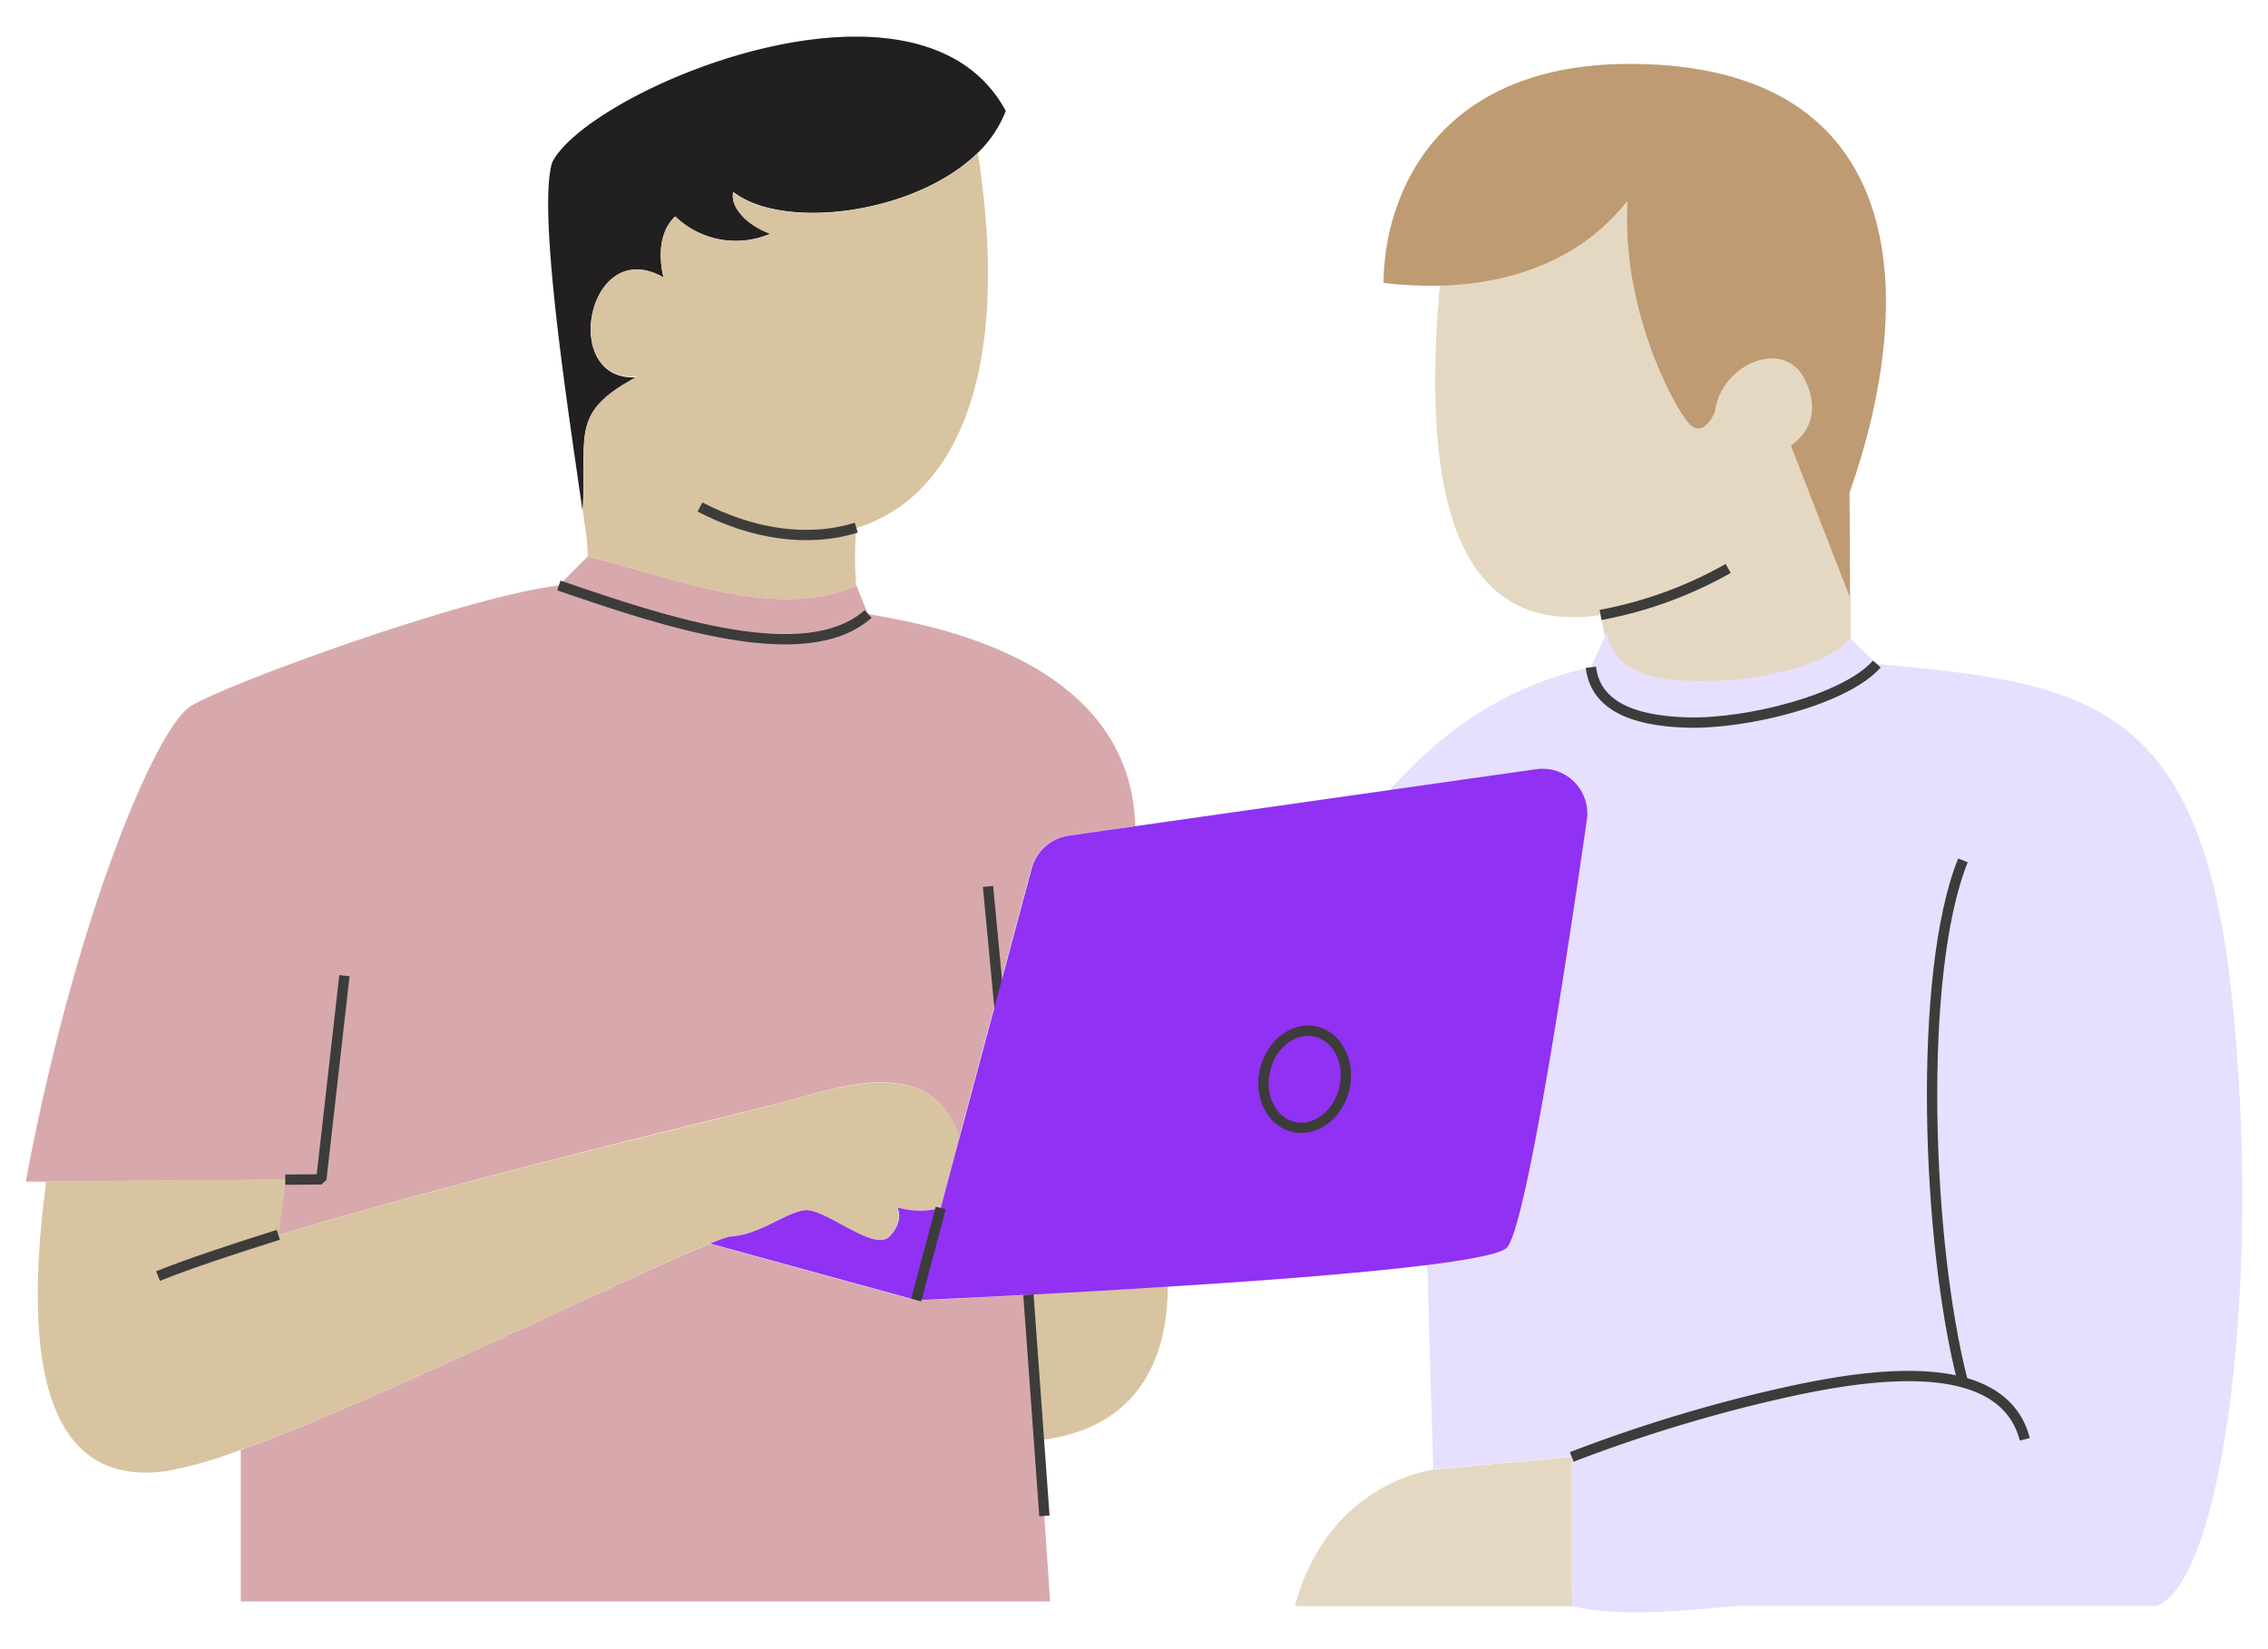 <svg id="Calque_1" data-name="Calque 1" xmlns="http://www.w3.org/2000/svg" viewBox="0 0 220 160"><defs><style>.cls-1{fill:#e5d8c3;}.cls-2{fill:none;stroke:#3c3c3b;stroke-linejoin:bevel;}.cls-3{fill:#e6dffe;}.cls-4{fill:#221f20;}.cls-5{fill:#d8c4a1;}.cls-6{fill:#d8a9ac;}.cls-7{fill:#9031f4;}.cls-8{fill:#be9b72;}</style></defs><path class="cls-1" d="M173.71,43.25h0c1.74-1.18,2.85-3.43,1.37-6.38-2.09-4.21-8.22-1.37-8.71,3.09,0,0-1.14,2.9-2.68,1s-6.4-11-5.83-21.43c-2.5,3.23-4.84,4.32-8.12,5.91.89-.43,1.56-3.72,1.41-4.31-1.29,1.31-6.86,3.51-11.33,4.94h0c-2.51,24.83,2.81,35.47,15.44,33.6l.09.49.69,3.21,4.76,4.33L163,78.76l2.51-9.51.3.07,13.71-6.09,0-5.2Z"/><path class="cls-2" d="M167.64,55.15a39.84,39.84,0,0,1-12.38,4.51"/><path class="cls-1" d="M125.6,155.83H169c-2.15,0-11.11-.08-16.52-1.49v-13L139,142.58C136.26,143,128.35,145.54,125.6,155.83Z"/><path class="cls-3" d="M138.48,123.55c.18,7.11.4,13.78.55,19l13.43-1.23v14.48c5.41,1.41,14.38,0,16.53,0h40.2c6.39-2.33,10.29-31.41,7.27-59.38-3-28.35-14-30.17-34.4-32-3.05,3.46-12.59,5.83-18.32,5.68s-9-1.84-9.42-5.36C139.52,67.89,131,80,125.09,91.39a2.74,2.74,0,0,1,1.9,3.47l-14.47,27.42c8.69.13,20.57.58,25.69-1.63Z"/><path class="cls-2" d="M190.41,83.47c-4.44,11-3.52,37.14,0,50.64h0"/><path class="cls-2" d="M196.41,139.64c-.79-3.06-3.06-4.73-6-5.53-5.95-1.61-14.66.36-19.46,1.49a148,148,0,0,0-18.49,5.75"/><path class="cls-4" d="M94.85,14.82c-6.13,6-18.92,7.54-23.72,3.8-.34,1.39,1.23,3.19,3.6,4.05A8.48,8.48,0,0,1,65.5,21c-2.18,2.05-1.19,5.71-1.13,5.94C57,22.67,54.21,37.13,61.79,36.6c-6.63,3.53-4.81,5.53-5.28,13-1.27-9-4.43-29-2.95-33.84,3.5-7,35.58-20.63,44-5A11.16,11.16,0,0,1,94.85,14.82Z"/><path class="cls-5" d="M64.37,26.91C64.31,26.68,63.32,23,65.5,21a8.48,8.48,0,0,0,9.23,1.7c-2.37-.86-3.94-2.66-3.6-4.05,4.8,3.74,17.59,2.2,23.72-3.8C98.38,37.49,92,48.5,83.06,51.23a32.55,32.55,0,0,0,0,5.58C75,60.41,64.18,55.6,57,54a19.06,19.06,0,0,0-.34-3.48c0-.31-.08-.62-.13-1h0c.47-7.46-1.35-9.46,5.28-13C54.21,37.13,57,22.67,64.37,26.91Z"/><path class="cls-6" d="M83.08,56.81h0l1.11,2.77c-6,5.32-19.5.85-30-2.77L57,54C64.18,55.6,75,60.41,83.08,56.81Z"/><path class="cls-6" d="M27.67,114.45l-23.23.19-1.94,0c4.73-25.32,12.59-44,16-46.13S45.2,57.87,54.21,56.8c10.5,3.62,24,8.09,30,2.77,4.51.85,25.46,3.77,25.91,20.58l-6.4.91a4.37,4.37,0,0,0-3.67,3.14l-7,26.11c-2.63-8-11.49-4.94-16.52-3.52-3.64,1-30.93,7.4-49.57,13.06Z"/><path class="cls-5" d="M27,119.85c18.64-5.66,45.93-12,49.57-13.06,5-1.42,13.89-4.43,16.52,3.52h0l-1.84,6.89a7.87,7.87,0,0,1-4.24-.06s.74,1.27-.76,2.83-6.31-2.83-8.26-2.55-4.35,2.41-7.27,2.55a19,19,0,0,0-1.88.68c-7.79,3.15-31.85,15.1-45.48,20a40.23,40.23,0,0,1-7.13,2.06C5.87,144.22,1.82,135.08,4.44,115v-.4l23.23-.19Z"/><path class="cls-7" d="M91.25,117.2l-2.38,8.94-20-5.49a19,19,0,0,1,1.88-.68c2.92-.14,5.32-2.27,7.27-2.55s6.76,4.11,8.26,2.55.76-2.83.76-2.83A7.87,7.87,0,0,0,91.25,117.2Z"/><path class="cls-6" d="M101.1,144l.76,11.37H23.36V140.67c13.63-4.92,37.69-16.87,45.48-20l20,5.49s4.46-.19,10.89-.53Z"/><path class="cls-5" d="M113.27,124.83h0c0,7.24-3.06,13.63-12,14.84h-.52l-1-14.25C103.71,125.28,108.4,125.07,113.27,124.83Z"/><line class="cls-2" x1="95.84" y1="86" x2="97.2" y2="100.37"/><path class="cls-7" d="M91.25,117.2l1.84-6.89h0l7-26.11a4.37,4.37,0,0,1,3.67-3.14l6.4-.91,38.7-5.5a4.35,4.35,0,0,1,5.09,4.74c-1.73,12-5.84,39.49-7.77,41.64-1.34,1.49-17.91,2.87-32.87,3.8-4.87.31-9.56.58-13.51.78-6.43.34-10.89.53-10.89.53Z"/><path class="cls-2" d="M54.21,56.8c10.5,3.62,24,8.09,30,2.77"/><polyline class="cls-2" points="33.41 94.66 31.17 114.42 27.67 114.45"/><path class="cls-2" d="M15.33,123.8c3.06-1.22,7.1-2.56,11.67-4"/><line class="cls-2" x1="91.25" y1="117.2" x2="88.87" y2="126.14"/><path class="cls-2" d="M67.9,49.19c5.06,2.63,10.46,3.47,15.16,2"/><ellipse class="cls-2" cx="126.55" cy="104.71" rx="4.75" ry="3.95" transform="translate(-4.51 203.71) rotate(-76.67)"/><line class="cls-2" x1="99.76" y1="125.61" x2="101.31" y2="147.07"/><path class="cls-3" d="M182.06,64.42c-3.05,3.46-12.59,5.83-18.32,5.68s-9-1.84-9.42-5.36l1.57-3.42c.36,3.12,3.27,4.63,8.35,4.76S176.79,65,179.5,61.94Z"/><path class="cls-8" d="M134.2,27.45c14.38,1.68,21.16-4.71,23.66-7.94-.57,10.46,4.3,19.52,5.83,21.43s2.68-1,2.68-1c.49-4.46,6.62-7.3,8.71-3.09,1.48,3,.37,5.2-1.37,6.38h0L179.46,58l-.05-10.21c6.7-19,5.93-41.29-20.84-41.59C139.49,6,134.28,18.75,134.2,27.45Z"/><path class="cls-2" d="M182.06,64.42c-3.05,3.46-12.59,5.83-18.32,5.68s-9-1.84-9.42-5.36"/></svg>
